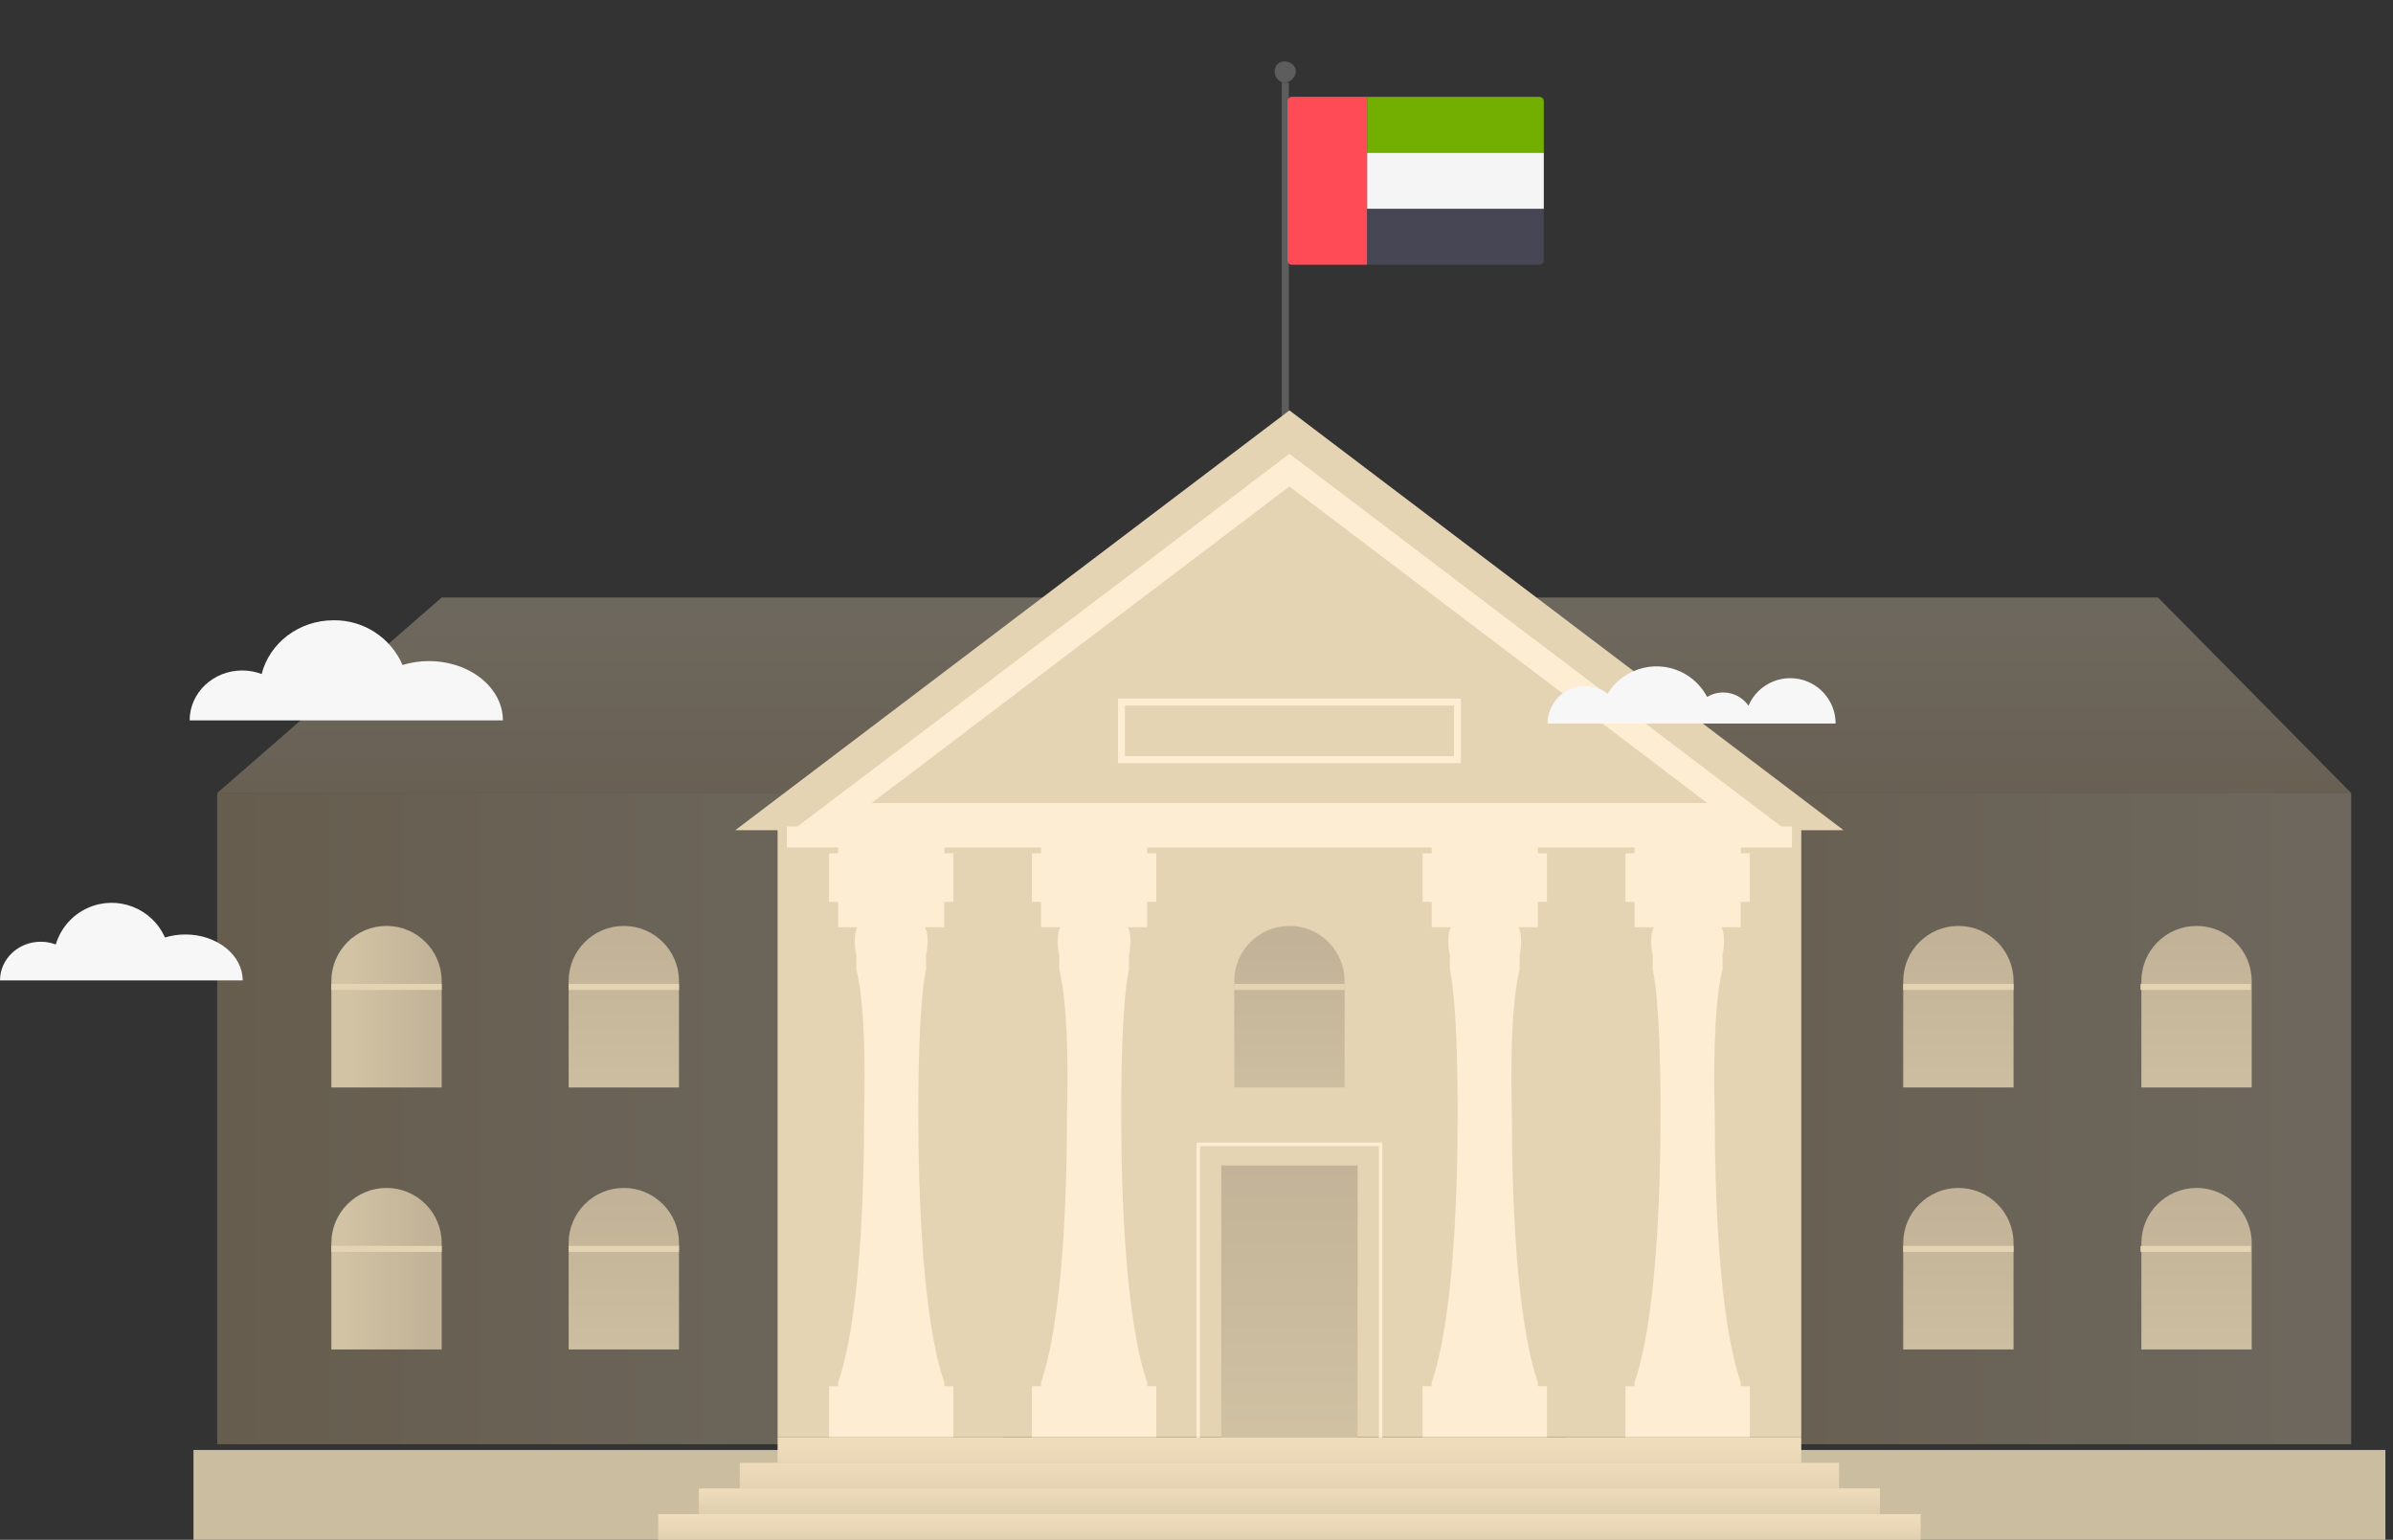 <?xml version="1.0" encoding="utf-8"?>
<!-- Generator: Adobe Illustrator 16.0.0, SVG Export Plug-In . SVG Version: 6.00 Build 0)  -->
<!DOCTYPE svg PUBLIC "-//W3C//DTD SVG 1.1//EN" "http://www.w3.org/Graphics/SVG/1.1/DTD/svg11.dtd">
<svg version="1.1" id="Layer_1" xmlns="http://www.w3.org/2000/svg" xmlns:xlink="http://www.w3.org/1999/xlink" x="0px" y="0px"
	 width="673.218px" height="433.222px" viewBox="0 0 673.218 433.222" enable-background="new 0 0 673.218 433.222"
	 xml:space="preserve">
<rect x="0" y="0" width="673.218" height="433.222" fill="#333333" stroke="none"/>
<g>
	<path fill="#5D5D5D" d="M362.582,23.249h-1.984v154.996l1.191-0.217l0.793,0.217V23.249L362.582,23.249z M361.392,17.269
		c1.586,0,3.176,1.191,3.176,2.78c0,1.589-1.59,3.191-3.176,3.191c-1.604,0-2.797-1.602-2.797-3.191
		C358.595,18.46,359.789,17.269,361.392,17.269L361.392,17.269z"/>
	<g>
		<path fill="#73AF00" d="M434.316,42.991h-49.729V27.243h48.487c0.687,0,1.242,0.557,1.242,1.243V42.991L434.316,42.991z"/>
		<path fill="#464655" d="M433.074,74.487h-48.487V58.739h49.729v14.504C434.316,73.931,433.76,74.487,433.074,74.487z"/>
		<rect x="384.586" y="42.99" fill="#F5F5F5" width="49.729" height="15.747"/>
		<path fill="#FF4B55" d="M384.586,74.487h-21.136c-0.687,0-1.244-0.556-1.244-1.243V28.486c0-0.687,0.558-1.243,1.244-1.243h21.136
			V74.487z"/>
	</g>
</g>
<g>
	
		<linearGradient id="SVGID_1_" gradientUnits="userSpaceOnUse" x1="-14.719" y1="959.156" x2="-14.719" y2="887.441" gradientTransform="matrix(1 0 0 1 376 -715.557)">
		<stop  offset="0" style="stop-color:#DDBE8C"/>
		<stop  offset="0.995" style="stop-color:#F4E1C1"/>
	</linearGradient>
	<polyline opacity="0.3" fill="url(#SVGID_1_)" enable-background="new    " points="61.109,223.111 124.262,168.111 
		607.109,168.111 661.453,223.111 61.109,223.111 	"/>
	
		<linearGradient id="SVGID_2_" gradientUnits="userSpaceOnUse" x1="64.453" y1="1030.282" x2="285.453" y2="1030.282" gradientTransform="matrix(1 0 0 1 376 -715.557)">
		<stop  offset="0" style="stop-color:#DDBE8C"/>
		<stop  offset="0.995" style="stop-color:#F4E1C1"/>
	</linearGradient>
	<rect x="440.453" y="223.111" opacity="0.3" fill="url(#SVGID_2_)" enable-background="new    " width="221" height="183.229"/>
	
		<linearGradient id="SVGID_3_" gradientUnits="userSpaceOnUse" x1="-314.891" y1="1030.282" x2="-93.891" y2="1030.282" gradientTransform="matrix(1 0 0 1 376 -715.557)">
		<stop  offset="0" style="stop-color:#DDBE8C"/>
		<stop  offset="0.995" style="stop-color:#F4E1C1"/>
	</linearGradient>
	<rect x="61.109" y="223.111" opacity="0.3" fill="url(#SVGID_3_)" enable-background="new    " width="221" height="183.229"/>
	
		<linearGradient id="SVGID_4_" gradientUnits="userSpaceOnUse" x1="1019.082" y1="-438.577" x2="1019.082" y2="-439.881" gradientTransform="matrix(31.045 0 0 45.446 -31019.482 20254.549)">
		<stop  offset="0" style="stop-color:#D1C3A4"/>
		<stop  offset="0.995" style="stop-color:#C2B297"/>
	</linearGradient>
	<path fill="url(#SVGID_4_)" d="M633.474,305.955h-31.045v-29.924c0-8.572,6.949-15.521,15.521-15.521l0,0
		c8.563,0,15.52,6.949,15.52,15.521l0,0v29.924H633.474z"/>
	
		<linearGradient id="SVGID_5_" gradientUnits="userSpaceOnUse" x1="1019.082" y1="-438.577" x2="1019.082" y2="-439.881" gradientTransform="matrix(31.045 0 0 45.447 -31019.482 20328.713)">
		<stop  offset="0" style="stop-color:#D1C3A4"/>
		<stop  offset="0.995" style="stop-color:#C2B297"/>
	</linearGradient>
	<path fill="url(#SVGID_5_)" d="M633.474,379.675h-31.045V349.75c0-8.568,6.949-15.521,15.521-15.521l0,0
		c8.563,0,15.52,6.949,15.52,15.521l0,0v29.926H633.474L633.474,379.675z"/>
	<rect x="54.429" y="407.949" fill="#CBBD9F" width="616.648" height="25.273"/>
	<rect x="218.758" y="226.751" fill="#E5D4B4" width="287.992" height="177.586"/>
	<path fill="#E5D4B4" d="M206.862,233.572l155.892-118.111l155.893,118.111H206.862z"/>
	<path fill="#FDEED3" d="M233.237,404.337v-14.313h2.558v-1.063c6.085-17.689,7.309-52.358,7.309-75.854
		c0,0,0.97-28.359-2.193-40.301v-4.104c0,0-1.154-4.74,0.286-7.83h-5.4v-7.153h-2.558V240.07h2.558v-6.5h29.857v6.5h2.558v13.651
		h-2.558v7.153h-5.4c0.521,1.246,0.767,2.588,0.72,3.938c-0.007,1.311-0.153,2.615-0.435,3.895v4.105c0,0-2.192,7.387-2.192,40.301
		c0,23.493,1.224,58.162,7.312,75.855v1.059h2.558v14.313L233.237,404.337z"/>
	<path fill="#FDEED3" d="M290.313,404.337v-14.313h2.558v-1.063c6.086-17.689,7.309-52.358,7.309-75.854
		c0,0,0.97-28.359-2.192-40.301v-4.104c0,0-1.155-4.74,0.286-7.83h-5.4v-7.153h-2.558V240.07h2.558v-6.5h29.854v6.5h2.561v13.651
		h-2.561v7.153h-5.398c0.521,1.246,0.766,2.588,0.72,3.938c-0.007,1.311-0.148,2.615-0.434,3.895v4.105
		c0,0-2.193,7.387-2.193,40.301c0,23.493,1.228,58.162,7.313,75.855v1.059h2.561v14.313L290.313,404.337z"/>
	<path fill="#FDEED3" d="M492.271,404.337v-14.313h-2.559v-1.063c-6.086-17.689-7.309-52.358-7.309-75.854
		c0,0-0.98-28.359,2.188-40.301v-4.104c0,0,1.154-4.74-0.285-7.83h5.4v-7.153h2.559V240.07h-2.559v-6.5h-29.855v6.5h-2.561v13.651
		h2.561v7.153h5.398c-0.521,1.246-0.771,2.588-0.721,3.938c0.006,1.311,0.146,2.615,0.434,3.895v4.105c0,0,2.193,7.387,2.193,40.301
		c0,23.493-1.229,58.162-7.314,75.855v1.059h-2.559v14.313L492.271,404.337z"/>
	<path fill="#FDEED3" d="M435.195,404.337v-14.313h-2.559v-1.063c-6.086-17.689-7.311-52.358-7.311-75.854
		c0,0-0.969-28.359,2.188-40.301v-4.104c0,0,1.154-4.74-0.279-7.83h5.395v-7.153h2.564V240.07h-2.564v-6.5h-29.854v6.5h-2.561
		v13.651h2.559v7.153h5.4c-0.521,1.246-0.768,2.588-0.721,3.938c0.006,1.311,0.146,2.615,0.434,3.895v4.105
		c0,0,2.193,7.387,2.193,40.301c0,23.493-1.23,58.162-7.314,75.855v1.059h-2.559v14.313L435.195,404.337z"/>
	<path fill="#FDEED3" d="M502.058,233.231h-278.61l139.305-105.54L502.058,233.231z M245.194,225.931h235.124l-117.561-89.069
		L245.194,225.931z"/>
	
		<linearGradient id="SVGID_6_" gradientUnits="userSpaceOnUse" x1="1018.068" y1="-448.401" x2="1018.068" y2="-449.61" gradientTransform="matrix(38.345 0 0 76.437 -38675.082 34688.324)">
		<stop  offset="0" style="stop-color:#D1C3A4"/>
		<stop  offset="0.995" style="stop-color:#C2B297"/>
	</linearGradient>
	<rect x="343.582" y="327.902" fill="url(#SVGID_6_)" width="38.344" height="76.436"/>
	<path fill="#FDEED3" d="M388.888,410.742h-52.27v-89.244h52.268L388.888,410.742z M337.593,409.767h50.32v-87.295h-50.32V409.767z"
		/>
	<rect x="221.383" y="232.535" fill="#FDEED3" width="282.742" height="5.91"/>
	
		<linearGradient id="SVGID_7_" gradientUnits="userSpaceOnUse" x1="1016.923" y1="-438.577" x2="1016.923" y2="-439.881" gradientTransform="matrix(31.044 0 0 45.446 -31206.537 20254.549)">
		<stop  offset="0" style="stop-color:#D1C3A4"/>
		<stop  offset="0.995" style="stop-color:#C2B297"/>
	</linearGradient>
	<path fill="url(#SVGID_7_)" d="M378.277,305.955h-31.045v-29.924c0-8.572,6.947-15.521,15.52-15.521h0.002l0,0
		c8.572,0,15.521,6.949,15.523,15.521l0,0V305.955L378.277,305.955z"/>
	<rect x="347.232" y="276.82" fill="#E5D4B4" width="31.045" height="1.697"/>
	
		<linearGradient id="SVGID_8_" gradientUnits="userSpaceOnUse" x1="1016.924" y1="-438.577" x2="1016.924" y2="-439.881" gradientTransform="matrix(31.045 0 0 45.446 -31019.482 20254.549)">
		<stop  offset="0" style="stop-color:#D1C3A4"/>
		<stop  offset="0.995" style="stop-color:#C2B297"/>
	</linearGradient>
	<path fill="url(#SVGID_8_)" d="M566.474,305.955h-31.045v-29.924c0-8.572,6.949-15.521,15.521-15.521l0,0
		c8.563,0,15.52,6.949,15.52,15.521l0,0v29.924H566.474z"/>
	<rect x="535.429" y="276.82" fill="#E5D4B4" width="31.045" height="1.697"/>
	<rect x="602.185" y="276.82" fill="#E5D4B4" width="31.047" height="1.697"/>
	
		<linearGradient id="SVGID_9_" gradientUnits="userSpaceOnUse" x1="1016.924" y1="-438.577" x2="1016.924" y2="-439.881" gradientTransform="matrix(31.045 0 0 45.447 -31019.482 20328.713)">
		<stop  offset="0" style="stop-color:#D1C3A4"/>
		<stop  offset="0.995" style="stop-color:#C2B297"/>
	</linearGradient>
	<path fill="url(#SVGID_9_)" d="M566.474,379.675h-31.045V349.75c0-8.568,6.949-15.521,15.521-15.521l0,0
		c8.563,0,15.52,6.949,15.52,15.521l0,0v29.926H566.474L566.474,379.675z"/>
	<rect x="535.429" y="350.541" fill="#E5D4B4" width="31.045" height="1.697"/>
	<rect x="602.185" y="350.541" fill="#E5D4B4" width="31.047" height="1.697"/>
	
		<linearGradient id="SVGID_10_" gradientUnits="userSpaceOnUse" x1="1016.582" y1="-439.452" x2="1017.374" y2="-439.452" gradientTransform="matrix(31.045 0 0 45.446 -31461.535 20254.549)">
		<stop  offset="0" style="stop-color:#D1C3A4"/>
		<stop  offset="0.995" style="stop-color:#C2B297"/>
	</linearGradient>
	<path fill="url(#SVGID_10_)" d="M124.262,305.955H93.218v-29.924c0-8.572,6.95-15.521,15.522-15.521l0,0
		c8.572,0,15.521,6.949,15.521,15.521l0,0L124.262,305.955L124.262,305.955z"/>
	<rect x="93.217" y="276.82" fill="#E5D4B4" width="31.045" height="1.697"/>
	
		<linearGradient id="SVGID_11_" gradientUnits="userSpaceOnUse" x1="1016.924" y1="-438.577" x2="1016.924" y2="-439.881" gradientTransform="matrix(31.044 0 0 45.446 -31393.787 20254.549)">
		<stop  offset="0" style="stop-color:#D1C3A4"/>
		<stop  offset="0.995" style="stop-color:#C2B297"/>
	</linearGradient>
	<path fill="url(#SVGID_11_)" d="M191.018,305.955h-31.044v-29.924c0-8.572,6.948-15.521,15.52-15.521c0,0,0.001,0,0.002,0l0,0
		c8.572,0,15.522,6.949,15.522,15.521V305.955z"/>
	<rect x="159.974" y="276.82" fill="#E5D4B4" width="31.044" height="1.697"/>
	
		<linearGradient id="SVGID_12_" gradientUnits="userSpaceOnUse" x1="1016.5" y1="-439.452" x2="1017.316" y2="-439.452" gradientTransform="matrix(31.045 0 0 45.447 -31461.535 20328.713)">
		<stop  offset="0" style="stop-color:#D1C3A4"/>
		<stop  offset="0.995" style="stop-color:#C2B297"/>
	</linearGradient>
	<path fill="url(#SVGID_12_)" d="M124.262,379.675H93.218V349.75c0.001-8.568,6.95-15.521,15.522-15.521l0,0
		c8.572,0,15.521,6.949,15.521,15.521L124.262,379.675L124.262,379.675z"/>
	<rect x="93.217" y="350.541" fill="#E5D4B4" width="31.045" height="1.697"/>
	
		<linearGradient id="SVGID_13_" gradientUnits="userSpaceOnUse" x1="1016.924" y1="-438.577" x2="1016.924" y2="-439.881" gradientTransform="matrix(31.044 0 0 45.447 -31393.787 20328.713)">
		<stop  offset="0" style="stop-color:#D1C3A4"/>
		<stop  offset="0.995" style="stop-color:#C2B297"/>
	</linearGradient>
	<path fill="url(#SVGID_13_)" d="M191.018,379.675h-31.044V349.75c0-8.568,6.95-15.521,15.522-15.521l0,0
		c8.572,0,15.522,6.949,15.522,15.521V379.675z"/>
	<rect x="159.974" y="350.541" fill="#E5D4B4" width="31.044" height="1.697"/>
	<path fill="#FDEED3" d="M410.99,214.715h-96.472v-18.166h96.47L410.99,214.715z M316.467,212.766h92.574v-14.269h-92.574V212.766z"
		/>
	
		<linearGradient id="SVGID_14_" gradientUnits="userSpaceOnUse" x1="1022.286" y1="-311.814" x2="1022.286" y2="-314.553" gradientTransform="matrix(287.991 0 0 7.221 -294046.594 2678.438)">
		<stop  offset="0" style="stop-color:#D1C3A4"/>
		<stop  offset="1" style="stop-color:#EFDCBB"/>
	</linearGradient>
	<rect x="218.758" y="404.337" fill="url(#SVGID_14_)" width="287.992" height="7.223"/>
	
		<linearGradient id="SVGID_15_" gradientUnits="userSpaceOnUse" x1="1022.332" y1="-312.008" x2="1022.332" y2="-314.998" gradientTransform="matrix(309.268 0 0 7.221 -315812.188 2685.656)">
		<stop  offset="0" style="stop-color:#D1C3A4"/>
		<stop  offset="1" style="stop-color:#EFDCBB"/>
	</linearGradient>
	<rect x="208.12" y="411.56" fill="url(#SVGID_15_)" width="309.268" height="7.221"/>
	
		<linearGradient id="SVGID_16_" gradientUnits="userSpaceOnUse" x1="1022.374" y1="-313.053" x2="1022.374" y2="-314.938" gradientTransform="matrix(332.275 0 0 7.221 -339346.5 2692.875)">
		<stop  offset="0" style="stop-color:#D1C3A4"/>
		<stop  offset="1" style="stop-color:#EFDCBB"/>
	</linearGradient>
	<rect x="196.616" y="418.781" fill="url(#SVGID_16_)" width="332.274" height="7.221"/>
	
		<linearGradient id="SVGID_17_" gradientUnits="userSpaceOnUse" x1="1022.409" y1="-312.853" x2="1022.409" y2="-314.815" gradientTransform="matrix(355.155 0 0 7.221 -362750.812 2700.109)">
		<stop  offset="0" style="stop-color:#D1C3A4"/>
		<stop  offset="1" style="stop-color:#EFDCBB"/>
	</linearGradient>
	<rect x="185.176" y="426.001" fill="url(#SVGID_17_)" width="355.156" height="7.221"/>
	<path fill="#F7F7F7" d="M52.145,262.917c-1.945-0.004-3.88,0.281-5.742,0.844c-3.673-8.277-13.362-12.014-21.642-8.34
		c-4.385,1.945-7.699,5.713-9.067,10.311c-1.356-0.511-2.793-0.771-4.242-0.77C5.128,264.962,0,269.835,0,275.847h68.278
		C68.278,268.707,61.055,262.917,52.145,262.917z"/>
	<path fill="#F7F7F7" d="M120.657,186.004c-2.511-0.006-5.009,0.361-7.412,1.089c-3.335-7.725-10.987-12.686-19.4-12.577
		c-9.806,0-18.029,6.444-20.238,15.12c-1.75-0.66-3.605-0.997-5.475-0.995c-8.163,0-14.782,6.291-14.782,14.051h88.129
		C141.481,193.476,132.158,186.004,120.657,186.004z"/>
	<path fill="#F7F7F7" d="M516.412,203.572h-81.029c-0.008-5.808,4.693-10.522,10.5-10.531c2.314-0.003,4.564,0.756,6.4,2.161
		c4.619-7.59,14.518-9.998,22.107-5.378c2.49,1.516,4.521,3.68,5.877,6.26c3.924-2.37,9.012-1.291,11.635,2.467
		c2.773-6.484,10.277-9.492,16.762-6.718c4.699,2.01,7.746,6.628,7.746,11.739L516.412,203.572L516.412,203.572z"/>
</g>
</svg>
